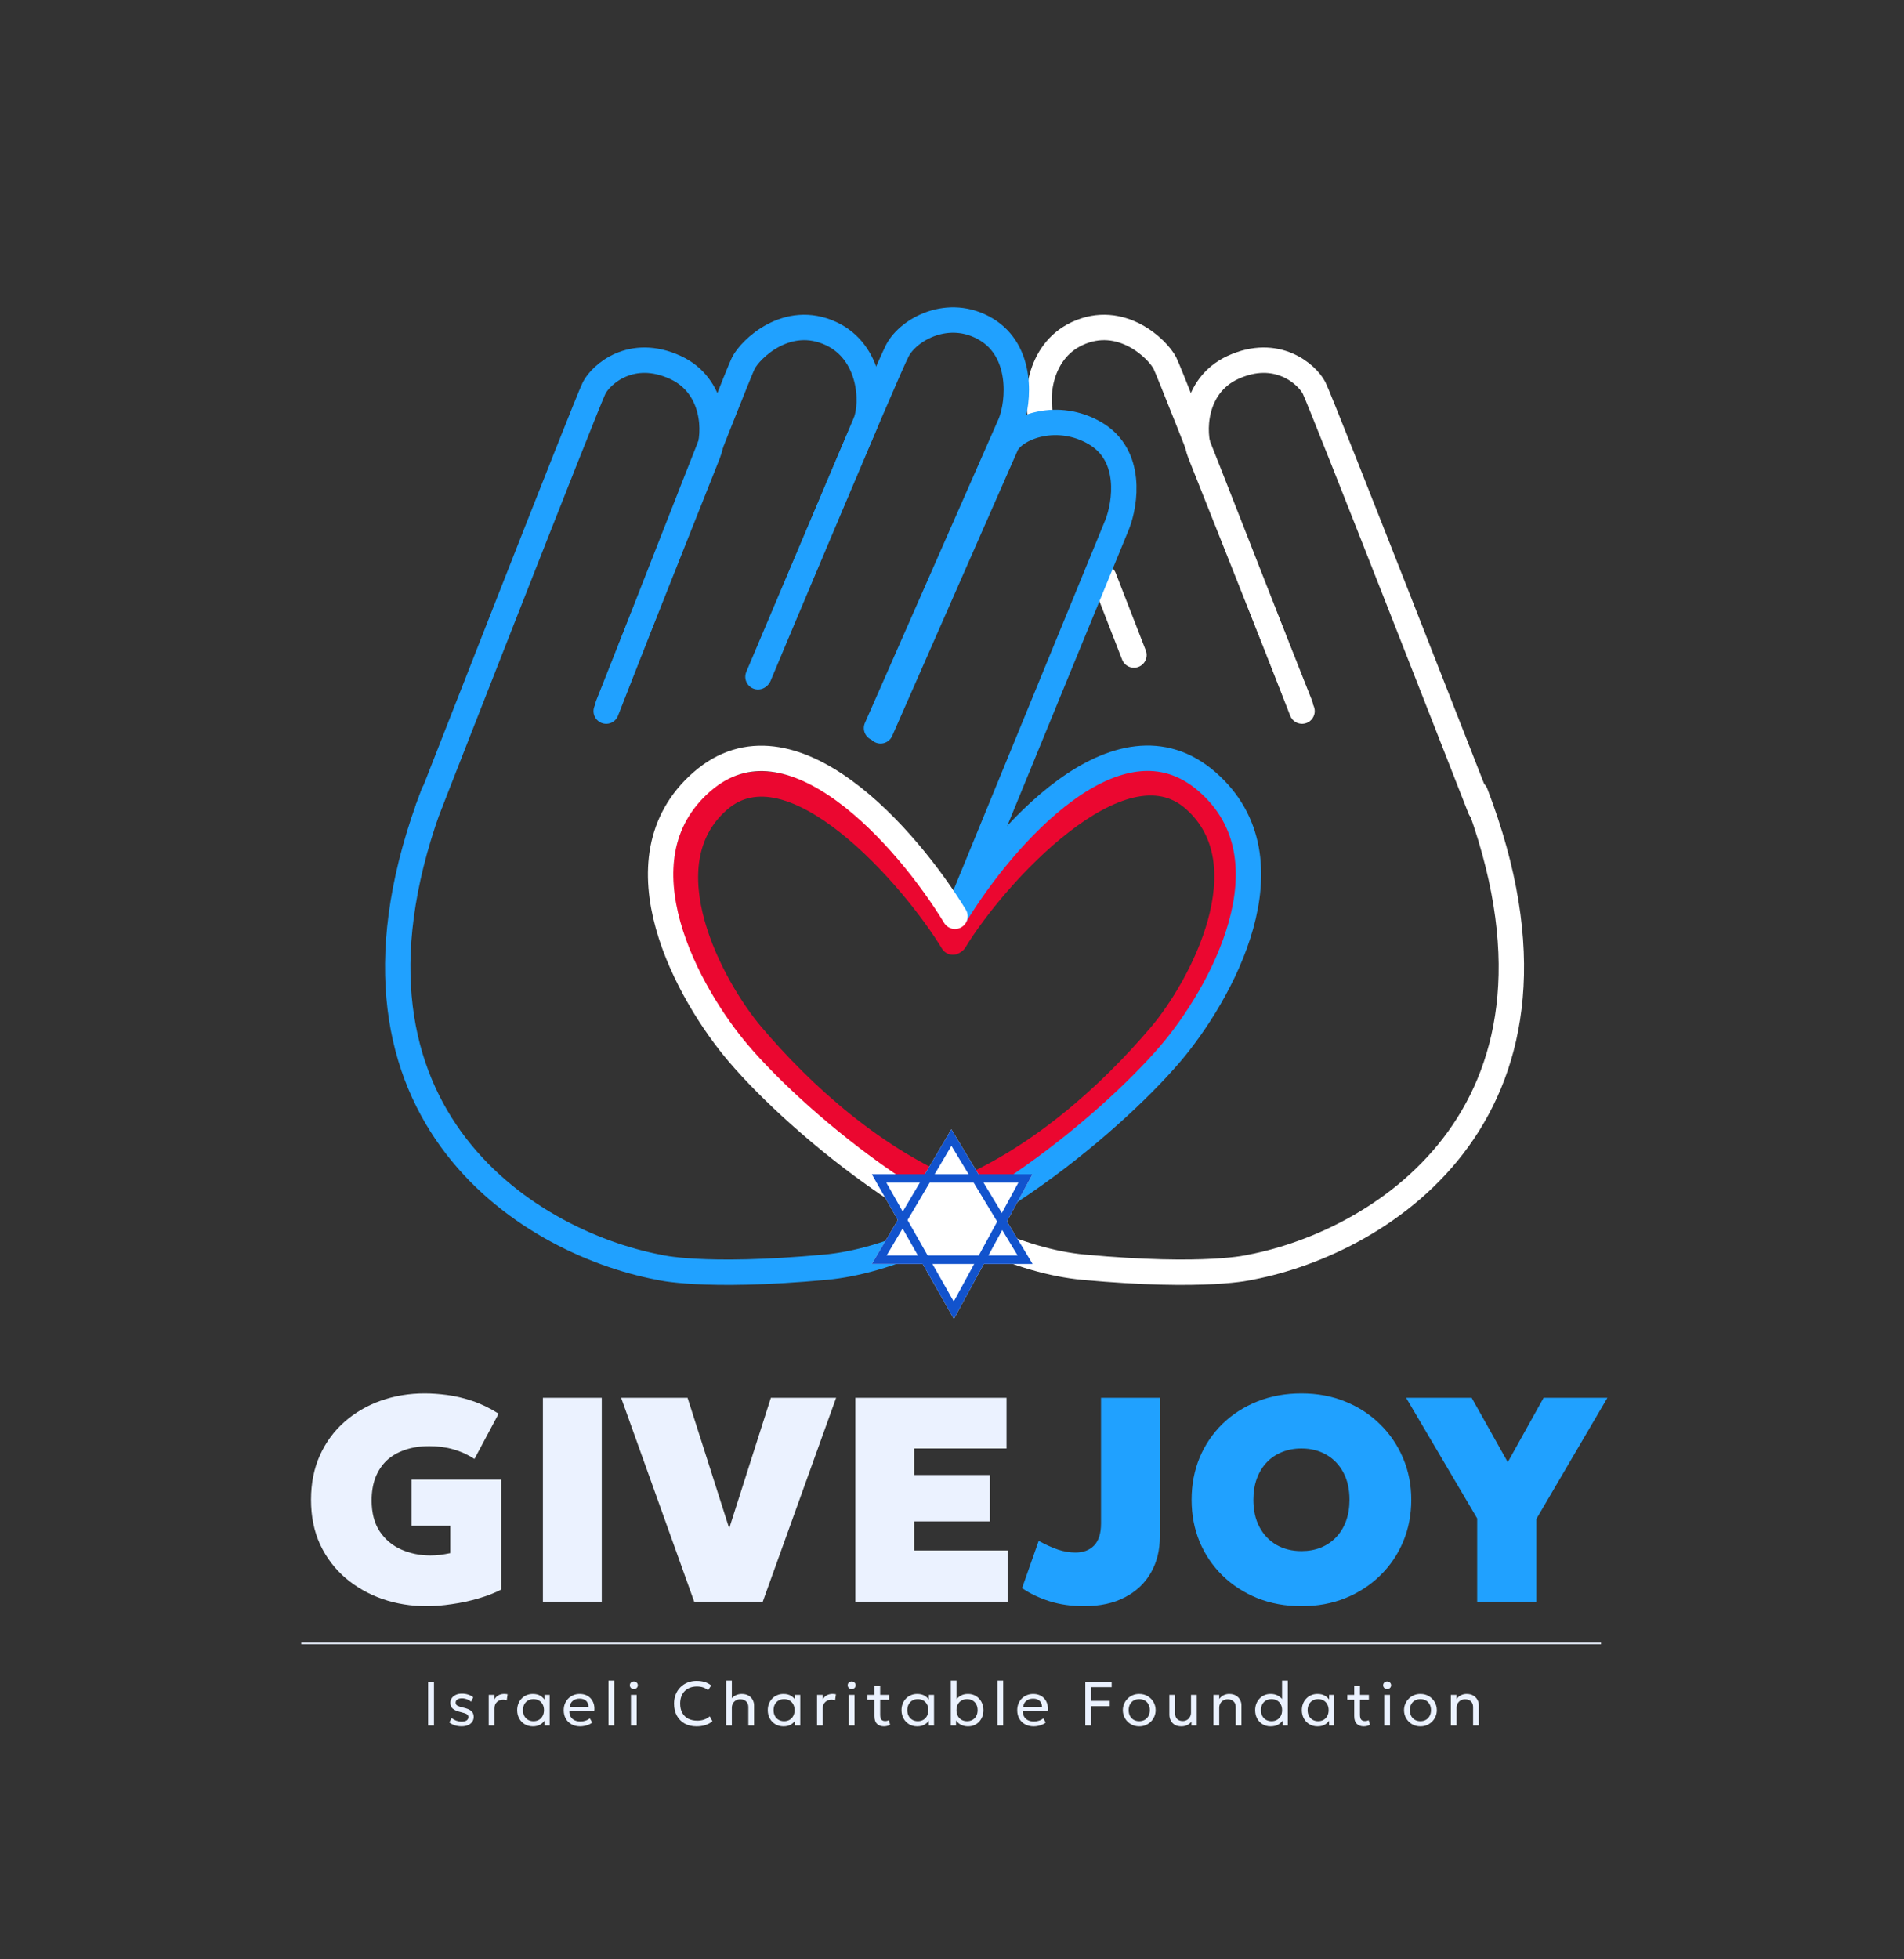 <svg xmlns="http://www.w3.org/2000/svg" width="1125" height="1157" viewBox="0 0 1125 1157" fill="none"><rect x="0" y="0" width="1125" height="1157" fill="#333333" stroke="none"/><path d="M616.071 249.689C611.179 237.259 613.118 207.894 636.417 197.036C662.51 184.876 684.149 206.33 688.261 214.396C692.374 222.462 769.322 419.972 769.322 419.972" stroke="white" stroke-width="15" stroke-linecap="round"></path><path d="M652.234 341.136L670.002 386.845" stroke="white" stroke-width="15" stroke-linecap="round"></path><path d="M768.242 416.48L709.154 267.879C704.262 255.54 705.045 227.837 728.344 217.059C754.437 204.988 772.34 221.122 776.453 229.129C780.566 237.136 874.617 477.633 874.617 477.633" stroke="white" stroke-width="15" stroke-linecap="round"></path><path d="M569.5 530.5L660.148 309.633C664.998 297.163 669.202 268.971 647.213 255.96C625.224 242.948 600.326 251.894 594.667 262.465L520.292 431.618" stroke="#20A1FF" stroke-width="15" stroke-linecap="round"></path><path d="M517.904 430L597.243 249.611C602.091 237.155 604.515 207.409 582.54 194.411C560.564 181.413 537.005 194.338 530.319 206.875C523.634 219.411 448.423 399.13 448.423 399.13" stroke="#20A1FF" stroke-width="15" stroke-linecap="round"></path><path d="M447.867 399.705L511.425 249.69C516.318 237.259 514.378 207.894 491.079 197.036C464.986 184.876 443.347 206.33 439.235 214.396C435.122 222.462 358.174 419.972 358.174 419.972" stroke="#20A1FF" stroke-width="15" stroke-linecap="round"></path><path d="M359.254 416.48L418.342 267.879C423.234 255.54 422.451 227.837 399.152 217.059C373.059 204.988 355.156 221.122 351.043 229.129C346.931 237.136 252.879 477.633 252.879 477.633" stroke="#20A1FF" stroke-width="15" stroke-linecap="round"></path><path d="M563 556.364C540.158 518.629 467.797 434.583 424.488 472.687C381.18 510.79 420.168 583.046 444.153 611.348C473.987 646.552 516.857 685.42 567 705.364" stroke="#EB0730" stroke-width="15" stroke-linecap="round"></path><path d="M564 555.678C586.842 517.942 662.203 433.897 705.512 472C748.82 510.104 709.832 583.046 685.847 611.348C656.013 646.552 613.143 685.419 563 705.364" stroke="#EB0730" stroke-width="15" stroke-linecap="round"></path><path d="M564.5 540.5C592.356 494.817 660.518 415.626 713.332 461.755C766.147 507.884 720.853 587.942 691.605 622.204C655.222 664.824 563.5 741.421 487.702 748.391C414.998 755.076 389.092 748.391 389.092 748.391C310.539 733.349 184.687 654.963 256.221 468.441" stroke="#20A1FF" stroke-width="15" stroke-linecap="round"></path><path d="M564.257 541.144C536.401 495.46 467.486 415.626 414.672 461.755C361.857 507.884 407.151 587.941 436.399 622.204C472.782 664.823 564.503 741.42 640.302 748.39C713.006 755.076 738.912 748.39 738.912 748.39C817.465 733.348 943.317 654.962 871.783 468.44" stroke="white" stroke-width="15" stroke-linecap="round"></path><path d="M252.108 948.582C242.927 948.582 234.234 947.176 226.028 944.365C217.823 941.496 210.535 937.364 204.166 931.97C197.854 926.576 192.862 920.006 189.189 912.26C185.574 904.456 183.767 895.619 183.767 885.749C183.767 875.994 185.517 867.244 189.017 859.497C192.518 851.751 197.366 845.152 203.563 839.701C209.761 834.249 216.905 830.089 224.996 827.22C233.086 824.351 241.722 822.917 250.903 822.917C255.092 822.917 259.568 823.232 264.331 823.863C269.093 824.494 274.028 825.671 279.135 827.392C284.299 829.114 289.464 831.61 294.628 834.881L280.34 861.649C276.381 859.067 272.221 857.173 267.86 855.968C263.556 854.706 258.822 854.075 253.658 854.075C248.264 854.075 243.444 854.821 239.197 856.313C234.951 857.747 231.365 859.842 228.438 862.596C225.569 865.35 223.36 868.707 221.811 872.666C220.319 876.626 219.573 881.101 219.573 886.094C219.573 893.438 221.151 899.521 224.307 904.341C227.52 909.161 231.767 912.747 237.046 915.1C242.325 917.453 248.092 918.629 254.346 918.629C256.182 918.629 258.105 918.514 260.113 918.285C262.121 917.998 264.101 917.653 266.052 917.252V901.07H243.157V873.871H296.177V938.77C292.275 940.778 287.771 942.528 282.664 944.02C277.557 945.512 272.335 946.631 266.999 947.377C261.662 948.181 256.699 948.582 252.108 948.582ZM320.782 946V825.499H355.555V946H320.782ZM410.206 946L366.997 825.499H406.246L430.863 902.62L455.48 825.499H494.04L450.66 946H410.206ZM505.367 946V825.499H594.71V855.452H540.14V871.117H584.898V898.488H540.14V915.703H595.399V946H505.367Z" fill="#EBF2FF"></path><path d="M640.396 948.582C633.051 948.582 626.28 947.607 620.083 945.656C613.943 943.705 608.549 941.123 603.901 937.909L613.713 910.022C617.845 912.26 621.661 913.981 625.161 915.186C628.718 916.334 632.133 916.908 635.403 916.908C640.051 916.908 643.724 915.53 646.421 912.776C649.175 909.964 650.552 905.603 650.552 899.693V825.499H685.325V907.44C685.325 915.53 683.547 922.674 679.989 928.872C676.489 935.011 671.382 939.831 664.668 943.332C658.012 946.832 649.921 948.582 640.396 948.582ZM768.966 948.582C759.556 948.582 750.891 947.004 742.972 943.848C735.054 940.635 728.168 936.188 722.315 930.507C716.519 924.826 712.015 918.17 708.802 910.538C705.646 902.906 704.068 894.643 704.068 885.749C704.068 876.798 705.646 868.506 708.802 860.874C712.015 853.243 716.519 846.586 722.315 840.906C728.168 835.225 735.054 830.806 742.972 827.65C750.891 824.494 759.556 822.917 768.966 822.917C778.377 822.917 787.013 824.523 794.874 827.737C802.793 830.95 809.65 835.426 815.445 841.164C821.298 846.902 825.831 853.587 829.045 861.219C832.258 868.793 833.865 876.97 833.865 885.749C833.865 894.643 832.258 902.906 829.045 910.538C825.831 918.17 821.298 924.826 815.445 930.507C809.65 936.188 802.793 940.635 794.874 943.848C787.013 947.004 778.377 948.582 768.966 948.582ZM768.966 916.047C773.155 916.047 776.971 915.358 780.414 913.981C783.914 912.547 786.927 910.509 789.451 907.87C791.976 905.23 793.927 902.046 795.304 898.316C796.682 894.586 797.37 890.397 797.37 885.749C797.37 879.552 796.165 874.187 793.755 869.654C791.345 865.121 787.988 861.62 783.685 859.153C779.438 856.686 774.532 855.452 768.966 855.452C764.777 855.452 760.933 856.169 757.433 857.604C753.99 858.981 751.006 860.989 748.481 863.629C745.956 866.268 744.005 869.453 742.628 873.183C741.251 876.913 740.562 881.101 740.562 885.749C740.562 891.947 741.767 897.312 744.177 901.845C746.587 906.378 749.916 909.878 754.162 912.346C758.465 914.813 763.4 916.047 768.966 916.047ZM872.812 946V896.767L830.809 825.499H869.542L890.888 863.543L912.061 825.499H949.761L907.758 897.111V946H872.812Z" fill="#20A1FF"></path><path d="M252.957 1019V993.247H256.416V1019H252.957ZM272.685 1019.53C271.262 1019.53 269.913 1019.32 268.638 1018.91C267.375 1018.48 266.32 1017.91 265.474 1017.2L266.872 1014.64C267.669 1015.3 268.577 1015.82 269.595 1016.2C270.625 1016.57 271.655 1016.76 272.685 1016.76C273.96 1016.76 274.954 1016.53 275.665 1016.08C276.376 1015.61 276.732 1014.95 276.732 1014.11C276.732 1013.32 276.425 1012.74 275.812 1012.36C275.199 1011.98 274.058 1011.59 272.391 1011.18C270.183 1010.68 268.577 1010 267.571 1009.16C266.578 1008.31 266.081 1007.15 266.081 1005.66C266.081 1004.61 266.375 1003.68 266.964 1002.87C267.553 1002.05 268.356 1001.4 269.374 1000.94C270.404 1000.47 271.587 1000.24 272.924 1000.24C274.248 1000.24 275.481 1000.43 276.621 1000.81C277.774 1001.18 278.774 1001.71 279.62 1002.43L278.314 1005C277.884 1004.6 277.376 1004.25 276.787 1003.95C276.211 1003.66 275.591 1003.43 274.929 1003.27C274.267 1003.1 273.605 1003.01 272.942 1003.01C271.851 1003.01 270.956 1003.24 270.257 1003.68C269.57 1004.12 269.227 1004.73 269.227 1005.52C269.227 1006.34 269.558 1006.94 270.22 1007.32C270.894 1007.7 272.01 1008.07 273.568 1008.44C275.824 1008.94 277.443 1009.62 278.424 1010.46C279.405 1011.3 279.896 1012.45 279.896 1013.92C279.896 1015.06 279.595 1016.06 278.994 1016.9C278.393 1017.74 277.553 1018.39 276.474 1018.85C275.395 1019.31 274.132 1019.53 272.685 1019.53ZM288.757 1019V1000.97H292.141V1003.59C292.865 1002.41 293.723 1001.59 294.716 1001.12C295.722 1000.64 296.789 1000.4 297.917 1000.4C298.273 1000.4 298.616 1000.42 298.947 1000.46C299.278 1000.49 299.603 1000.54 299.922 1000.61L299.426 1004.12C299.082 1004.02 298.733 1003.95 298.377 1003.9C298.021 1003.84 297.672 1003.81 297.328 1003.81C295.82 1003.81 294.575 1004.28 293.594 1005.22C292.626 1006.15 292.141 1007.41 292.141 1008.97V1019H288.757ZM314.845 1019.55C313.03 1019.55 311.424 1019.13 310.026 1018.28C308.628 1017.44 307.536 1016.3 306.751 1014.86C305.966 1013.41 305.574 1011.79 305.574 1009.99C305.574 1008.64 305.801 1007.38 306.255 1006.22C306.708 1005.05 307.346 1004.04 308.168 1003.18C308.989 1002.31 309.964 1001.64 311.092 1001.16C312.233 1000.67 313.484 1000.42 314.845 1000.42C316.66 1000.42 318.168 1000.8 319.37 1001.56C320.572 1002.32 321.51 1003.29 322.184 1004.47L321.688 1005.2V1000.97H324.778V1019H321.688V1014.77L322.184 1015.49C321.51 1016.66 320.572 1017.64 319.37 1018.41C318.168 1019.17 316.66 1019.55 314.845 1019.55ZM315.213 1016.5C316.415 1016.5 317.482 1016.23 318.414 1015.71C319.346 1015.17 320.075 1014.41 320.603 1013.44C321.142 1012.46 321.412 1011.31 321.412 1009.99C321.412 1008.65 321.142 1007.5 320.603 1006.53C320.075 1005.55 319.346 1004.79 318.414 1004.27C317.482 1003.74 316.415 1003.47 315.213 1003.47C314.011 1003.47 312.944 1003.74 312.012 1004.27C311.08 1004.79 310.344 1005.55 309.805 1006.53C309.265 1007.5 308.995 1008.65 308.995 1009.99C308.995 1011.31 309.265 1012.46 309.805 1013.44C310.344 1014.41 311.08 1015.17 312.012 1015.71C312.944 1016.23 314.011 1016.5 315.213 1016.5ZM342.794 1019.55C340.881 1019.55 339.195 1019.15 337.735 1018.36C336.276 1017.56 335.136 1016.45 334.314 1015.03C333.492 1013.59 333.081 1011.92 333.081 1010.02C333.081 1008.65 333.314 1007.37 333.78 1006.2C334.259 1005.02 334.921 1004 335.767 1003.14C336.625 1002.29 337.625 1001.62 338.765 1001.14C339.918 1000.66 341.169 1000.42 342.518 1000.42C343.977 1000.42 345.277 1000.68 346.418 1001.19C347.57 1001.71 348.521 1002.43 349.269 1003.36C350.029 1004.28 350.575 1005.37 350.906 1006.62C351.237 1007.86 351.305 1009.21 351.108 1010.67H336.429C336.392 1011.87 336.638 1012.92 337.165 1013.83C337.692 1014.73 338.453 1015.43 339.446 1015.93C340.452 1016.43 341.641 1016.68 343.015 1016.68C344.02 1016.68 345.001 1016.52 345.958 1016.2C346.914 1015.89 347.76 1015.41 348.496 1014.79L349.931 1017.31C349.342 1017.79 348.643 1018.2 347.834 1018.54C347.037 1018.87 346.203 1019.12 345.332 1019.29C344.462 1019.47 343.616 1019.55 342.794 1019.55ZM336.613 1008.04H347.724C347.675 1006.52 347.203 1005.33 346.307 1004.49C345.412 1003.63 344.131 1003.2 342.463 1003.2C340.844 1003.2 339.507 1003.63 338.453 1004.49C337.398 1005.33 336.785 1006.52 336.613 1008.04ZM359.531 1019V992.511H362.915V1019H359.531ZM372.811 1019V1000.97H376.195V1019H372.811ZM374.503 997.57C373.865 997.57 373.314 997.355 372.848 996.926C372.382 996.497 372.149 995.951 372.149 995.289C372.149 994.627 372.382 994.087 372.848 993.67C373.314 993.241 373.865 993.027 374.503 993.027C375.153 993.027 375.705 993.241 376.159 993.67C376.625 994.087 376.858 994.627 376.858 995.289C376.858 995.951 376.625 996.497 376.159 996.926C375.705 997.355 375.153 997.57 374.503 997.57ZM411.531 1019.55C408.87 1019.55 406.54 1019 404.541 1017.9C402.554 1016.78 401.009 1015.22 399.905 1013.21C398.814 1011.18 398.268 1008.82 398.268 1006.12C398.268 1004.17 398.593 1002.38 399.243 1000.75C399.893 999.109 400.813 997.687 402.003 996.485C403.192 995.283 404.596 994.351 406.215 993.689C407.846 993.027 409.624 992.695 411.549 992.695C413.45 992.695 415.112 992.935 416.534 993.413C417.957 993.879 419.183 994.547 420.213 995.418L418.374 998.251C417.54 997.503 416.571 996.945 415.468 996.577C414.364 996.209 413.144 996.025 411.807 996.025C410.299 996.025 408.931 996.258 407.705 996.724C406.479 997.19 405.43 997.864 404.559 998.747C403.701 999.618 403.039 1000.67 402.573 1001.91C402.107 1003.15 401.874 1004.54 401.874 1006.09C401.874 1008.22 402.285 1010.04 403.106 1011.55C403.94 1013.06 405.117 1014.21 406.638 1015.01C408.159 1015.79 409.955 1016.19 412.028 1016.19C413.364 1016.19 414.646 1015.99 415.872 1015.6C417.111 1015.19 418.27 1014.54 419.349 1013.63L420.968 1016.57C419.704 1017.57 418.288 1018.31 416.718 1018.82C415.161 1019.31 413.432 1019.55 411.531 1019.55ZM429.034 1019V992.511H432.419V1004.52L431.72 1003.81C432.529 1002.64 433.504 1001.79 434.645 1001.25C435.797 1000.7 436.993 1000.42 438.232 1000.42C439.863 1000.42 441.218 1000.75 442.297 1001.41C443.388 1002.06 444.204 1002.9 444.743 1003.93C445.283 1004.96 445.553 1006.03 445.553 1007.12V1019H442.168V1008.09C442.168 1006.76 441.739 1005.67 440.881 1004.84C440.022 1003.99 438.869 1003.57 437.422 1003.57C436.466 1003.57 435.607 1003.78 434.847 1004.21C434.099 1004.63 433.504 1005.22 433.063 1005.99C432.634 1006.76 432.419 1007.65 432.419 1008.68V1019H429.034ZM462.919 1019.55C461.104 1019.55 459.498 1019.13 458.1 1018.28C456.702 1017.44 455.61 1016.3 454.825 1014.86C454.04 1013.41 453.648 1011.79 453.648 1009.99C453.648 1008.64 453.875 1007.38 454.329 1006.22C454.782 1005.05 455.42 1004.04 456.242 1003.18C457.063 1002.31 458.038 1001.64 459.166 1001.16C460.307 1000.67 461.558 1000.42 462.919 1000.42C464.734 1000.42 466.242 1000.8 467.444 1001.56C468.646 1002.32 469.584 1003.29 470.258 1004.47L469.762 1005.2V1000.97H472.852V1019H469.762V1014.77L470.258 1015.49C469.584 1016.66 468.646 1017.64 467.444 1018.41C466.242 1019.17 464.734 1019.55 462.919 1019.55ZM463.287 1016.5C464.489 1016.5 465.556 1016.23 466.488 1015.71C467.42 1015.17 468.149 1014.41 468.677 1013.44C469.216 1012.46 469.486 1011.31 469.486 1009.99C469.486 1008.65 469.216 1007.5 468.677 1006.53C468.149 1005.55 467.42 1004.79 466.488 1004.27C465.556 1003.74 464.489 1003.47 463.287 1003.47C462.085 1003.47 461.018 1003.74 460.086 1004.27C459.154 1004.79 458.418 1005.55 457.879 1006.53C457.339 1007.5 457.069 1008.65 457.069 1009.99C457.069 1011.31 457.339 1012.46 457.879 1013.44C458.418 1014.41 459.154 1015.17 460.086 1015.71C461.018 1016.23 462.085 1016.5 463.287 1016.5ZM482.756 1019V1000.97H486.14V1003.59C486.864 1002.41 487.722 1001.59 488.716 1001.12C489.721 1000.64 490.788 1000.4 491.916 1000.4C492.272 1000.4 492.615 1000.42 492.947 1000.46C493.278 1000.49 493.603 1000.54 493.921 1000.61L493.425 1004.12C493.081 1004.02 492.732 1003.95 492.376 1003.9C492.021 1003.84 491.671 1003.81 491.328 1003.81C489.819 1003.81 488.575 1004.28 487.594 1005.22C486.625 1006.15 486.14 1007.41 486.14 1008.97V1019H482.756ZM501.533 1019V1000.97H504.918V1019H501.533ZM503.225 997.57C502.587 997.57 502.036 997.355 501.57 996.926C501.104 996.497 500.871 995.951 500.871 995.289C500.871 994.627 501.104 994.087 501.57 993.67C502.036 993.241 502.587 993.027 503.225 993.027C503.875 993.027 504.427 993.241 504.881 993.67C505.347 994.087 505.58 994.627 505.58 995.289C505.58 995.951 505.347 996.497 504.881 996.926C504.427 997.355 503.875 997.57 503.225 997.57ZM522.263 1019.55C520.583 1019.55 519.228 1019.06 518.198 1018.08C517.18 1017.1 516.671 1015.58 516.671 1013.54V995.675H520.056V1000.97H525.335V1003.84H520.056V1012.69C520.056 1014.06 520.301 1015.03 520.791 1015.6C521.294 1016.15 522.024 1016.42 522.98 1016.42C523.41 1016.42 523.814 1016.38 524.194 1016.28C524.587 1016.18 524.93 1016.05 525.225 1015.89L525.924 1018.67C525.421 1018.94 524.85 1019.15 524.213 1019.31C523.575 1019.47 522.925 1019.55 522.263 1019.55ZM512.55 1003.84V1000.97H517.186V1003.84H512.55ZM541.943 1019.55C540.128 1019.55 538.522 1019.13 537.124 1018.28C535.726 1017.44 534.635 1016.3 533.85 1014.86C533.065 1013.41 532.672 1011.79 532.672 1009.99C532.672 1008.64 532.899 1007.38 533.353 1006.22C533.807 1005.05 534.444 1004.04 535.266 1003.18C536.088 1002.31 537.063 1001.64 538.191 1001.16C539.331 1000.67 540.582 1000.42 541.943 1000.42C543.758 1000.42 545.267 1000.8 546.469 1001.56C547.67 1002.32 548.608 1003.29 549.283 1004.47L548.786 1005.2V1000.97H551.877V1019H548.786V1014.77L549.283 1015.49C548.608 1016.66 547.67 1017.64 546.469 1018.41C545.267 1019.17 543.758 1019.55 541.943 1019.55ZM542.311 1016.5C543.513 1016.5 544.58 1016.23 545.512 1015.71C546.444 1015.17 547.174 1014.41 547.701 1013.44C548.241 1012.46 548.51 1011.31 548.51 1009.99C548.51 1008.65 548.241 1007.5 547.701 1006.53C547.174 1005.55 546.444 1004.79 545.512 1004.27C544.58 1003.74 543.513 1003.47 542.311 1003.47C541.11 1003.47 540.043 1003.74 539.111 1004.27C538.179 1004.79 537.443 1005.55 536.903 1006.53C536.364 1007.5 536.094 1008.65 536.094 1009.99C536.094 1011.31 536.364 1012.46 536.903 1013.44C537.443 1014.41 538.179 1015.17 539.111 1015.71C540.043 1016.23 541.11 1016.5 542.311 1016.5ZM572.008 1019.55C570.794 1019.55 569.696 1019.37 568.715 1019C567.734 1018.64 566.882 1018.15 566.158 1017.51C565.447 1016.87 564.858 1016.14 564.392 1015.32L564.889 1014.59V1019H561.78V992.511H565.146V1005.15L564.484 1004.39C565.281 1003.22 566.293 1002.26 567.519 1001.52C568.758 1000.79 570.242 1000.42 571.971 1000.42C573.774 1000.42 575.356 1000.85 576.717 1001.71C578.09 1002.57 579.157 1003.72 579.918 1005.17C580.69 1006.61 581.076 1008.22 581.076 1009.99C581.076 1011.34 580.856 1012.59 580.414 1013.76C579.973 1014.91 579.347 1015.92 578.538 1016.79C577.741 1017.66 576.79 1018.34 575.687 1018.83C574.583 1019.31 573.357 1019.55 572.008 1019.55ZM571.401 1016.5C572.615 1016.5 573.688 1016.23 574.62 1015.71C575.564 1015.17 576.3 1014.41 576.827 1013.44C577.367 1012.46 577.637 1011.31 577.637 1009.99C577.637 1008.65 577.367 1007.5 576.827 1006.53C576.3 1005.55 575.564 1004.79 574.62 1004.27C573.688 1003.74 572.615 1003.47 571.401 1003.47C570.187 1003.47 569.107 1003.74 568.163 1004.27C567.231 1004.79 566.495 1005.55 565.956 1006.53C565.416 1007.5 565.146 1008.65 565.146 1009.99C565.146 1011.31 565.416 1012.46 565.956 1013.44C566.495 1014.41 567.231 1015.17 568.163 1015.71C569.107 1016.23 570.187 1016.5 571.401 1016.5ZM589.359 1019V992.511H592.744V1019H589.359ZM610.752 1019.55C608.839 1019.55 607.153 1019.15 605.693 1018.36C604.234 1017.56 603.093 1016.45 602.272 1015.03C601.45 1013.59 601.039 1011.92 601.039 1010.02C601.039 1008.65 601.272 1007.37 601.738 1006.2C602.217 1005.02 602.879 1004 603.725 1003.14C604.583 1002.29 605.583 1001.62 606.723 1001.14C607.876 1000.66 609.127 1000.42 610.476 1000.42C611.935 1000.42 613.235 1000.68 614.376 1001.19C615.528 1001.71 616.479 1002.43 617.227 1003.36C617.987 1004.28 618.533 1005.37 618.864 1006.62C619.195 1007.86 619.262 1009.21 619.066 1010.67H604.387C604.35 1011.87 604.596 1012.92 605.123 1013.83C605.65 1014.73 606.411 1015.43 607.404 1015.93C608.41 1016.43 609.599 1016.68 610.973 1016.68C611.978 1016.68 612.959 1016.52 613.916 1016.2C614.872 1015.89 615.718 1015.41 616.454 1014.79L617.889 1017.31C617.3 1017.79 616.601 1018.2 615.792 1018.54C614.995 1018.87 614.161 1019.12 613.29 1019.29C612.42 1019.47 611.573 1019.55 610.752 1019.55ZM604.571 1008.04H615.682C615.633 1006.52 615.16 1005.33 614.265 1004.49C613.37 1003.63 612.089 1003.2 610.421 1003.2C608.802 1003.2 607.465 1003.63 606.411 1004.49C605.356 1005.33 604.743 1006.52 604.571 1008.04ZM641.266 1019V993.247H656.828V996.43H644.724V1004.52H655.725V1007.63H644.724V1019H641.266ZM673.118 1019.55C671.254 1019.55 669.592 1019.12 668.133 1018.25C666.674 1017.38 665.527 1016.22 664.693 1014.77C663.859 1013.32 663.442 1011.73 663.442 1009.99C663.442 1008.7 663.681 1007.48 664.16 1006.33C664.638 1005.17 665.312 1004.16 666.183 1003.27C667.054 1002.38 668.078 1001.68 669.255 1001.18C670.432 1000.67 671.72 1000.42 673.118 1000.42C674.994 1000.42 676.662 1000.86 678.121 1001.73C679.581 1002.6 680.727 1003.76 681.561 1005.2C682.395 1006.65 682.812 1008.25 682.812 1009.99C682.812 1011.27 682.573 1012.49 682.095 1013.65C681.616 1014.8 680.942 1015.82 680.071 1016.7C679.201 1017.58 678.177 1018.28 676.999 1018.8C675.822 1019.3 674.528 1019.55 673.118 1019.55ZM673.118 1016.5C674.332 1016.5 675.405 1016.23 676.337 1015.71C677.281 1015.17 678.023 1014.41 678.563 1013.44C679.102 1012.46 679.372 1011.31 679.372 1009.99C679.372 1008.65 679.102 1007.5 678.563 1006.53C678.036 1005.55 677.3 1004.79 676.356 1004.27C675.411 1003.74 674.332 1003.47 673.118 1003.47C671.904 1003.47 670.825 1003.74 669.881 1004.27C668.949 1004.79 668.213 1005.55 667.673 1006.53C667.146 1007.5 666.882 1008.65 666.882 1009.99C666.882 1011.31 667.146 1012.46 667.673 1013.44C668.213 1014.41 668.955 1015.17 669.899 1015.71C670.843 1016.23 671.916 1016.5 673.118 1016.5ZM698.029 1019.55C696.423 1019.55 695.092 1019.23 694.038 1018.58C692.995 1017.93 692.217 1017.08 691.702 1016.04C691.187 1015 690.929 1013.88 690.929 1012.69V1000.97H694.314V1011.97C694.314 1013.3 694.712 1014.37 695.509 1015.19C696.319 1016 697.429 1016.41 698.839 1016.41C699.746 1016.41 700.568 1016.2 701.304 1015.78C702.04 1015.36 702.622 1014.78 703.051 1014.03C703.493 1013.27 703.713 1012.4 703.713 1011.4V1000.97H707.098V1019H703.989V1016.79C703.241 1017.7 702.365 1018.39 701.359 1018.85C700.366 1019.32 699.256 1019.55 698.029 1019.55ZM717.004 1019V1000.97H720.388V1003.4C721.161 1002.35 722.062 1001.59 723.092 1001.12C724.123 1000.65 725.177 1000.42 726.256 1000.42C727.887 1000.42 729.236 1000.75 730.303 1001.41C731.382 1002.06 732.186 1002.9 732.713 1003.92C733.253 1004.93 733.522 1005.98 733.522 1007.04V1019H730.138V1008.09C730.138 1006.73 729.715 1005.64 728.868 1004.82C728.022 1003.98 726.87 1003.57 725.41 1003.57C724.454 1003.57 723.595 1003.78 722.835 1004.21C722.087 1004.63 721.492 1005.22 721.051 1005.99C720.609 1006.77 720.388 1007.66 720.388 1008.66V1019H717.004ZM750.686 1019.55C748.908 1019.55 747.332 1019.13 745.959 1018.28C744.597 1017.44 743.531 1016.3 742.758 1014.86C741.998 1013.41 741.617 1011.79 741.617 1009.99C741.617 1008.66 741.838 1007.42 742.28 1006.27C742.721 1005.12 743.34 1004.11 744.138 1003.24C744.947 1002.35 745.91 1001.67 747.026 1001.18C748.141 1000.67 749.374 1000.42 750.723 1000.42C752.452 1000.42 753.93 1000.77 755.156 1001.47C756.395 1002.17 757.412 1003.11 758.21 1004.28L757.529 1005.04V992.511H760.914V1019H757.805V1014.77L758.302 1015.54C757.603 1016.69 756.64 1017.65 755.414 1018.41C754.2 1019.17 752.624 1019.55 750.686 1019.55ZM751.293 1016.5C752.507 1016.5 753.58 1016.23 754.512 1015.71C755.456 1015.17 756.198 1014.41 756.738 1013.44C757.278 1012.46 757.547 1011.31 757.547 1009.99C757.547 1008.65 757.278 1007.5 756.738 1006.53C756.211 1005.55 755.475 1004.79 754.531 1004.27C753.586 1003.74 752.507 1003.47 751.293 1003.47C750.079 1003.47 749 1003.74 748.056 1004.27C747.124 1004.79 746.388 1005.55 745.848 1006.53C745.321 1007.5 745.057 1008.65 745.057 1009.99C745.057 1011.31 745.321 1012.46 745.848 1013.44C746.388 1014.41 747.13 1015.17 748.074 1015.71C749.018 1016.23 750.091 1016.5 751.293 1016.5ZM778.468 1019.55C776.653 1019.55 775.046 1019.13 773.648 1018.28C772.25 1017.44 771.159 1016.3 770.374 1014.86C769.589 1013.41 769.197 1011.79 769.197 1009.99C769.197 1008.64 769.424 1007.38 769.877 1006.22C770.331 1005.05 770.969 1004.04 771.79 1003.18C772.612 1002.31 773.587 1001.64 774.715 1001.16C775.856 1000.67 777.107 1000.42 778.468 1000.42C780.283 1000.42 781.791 1000.8 782.993 1001.56C784.195 1002.32 785.133 1003.29 785.807 1004.47L785.311 1005.2V1000.97H788.401V1019H785.311V1014.77L785.807 1015.49C785.133 1016.66 784.195 1017.64 782.993 1018.41C781.791 1019.17 780.283 1019.55 778.468 1019.55ZM778.836 1016.5C780.037 1016.5 781.104 1016.23 782.036 1015.71C782.968 1015.17 783.698 1014.41 784.225 1013.44C784.765 1012.46 785.035 1011.31 785.035 1009.99C785.035 1008.65 784.765 1007.5 784.225 1006.53C783.698 1005.55 782.968 1004.79 782.036 1004.27C781.104 1003.74 780.037 1003.47 778.836 1003.47C777.634 1003.47 776.567 1003.74 775.635 1004.27C774.703 1004.79 773.967 1005.55 773.428 1006.53C772.888 1007.5 772.618 1008.65 772.618 1009.99C772.618 1011.31 772.888 1012.46 773.428 1013.44C773.967 1014.41 774.703 1015.17 775.635 1015.71C776.567 1016.23 777.634 1016.5 778.836 1016.5ZM805.754 1019.55C804.074 1019.55 802.719 1019.06 801.689 1018.08C800.671 1017.1 800.162 1015.58 800.162 1013.54V995.675H803.547V1000.97H808.826V1003.84H803.547V1012.69C803.547 1014.06 803.792 1015.03 804.283 1015.6C804.786 1016.15 805.515 1016.42 806.472 1016.42C806.901 1016.42 807.306 1016.38 807.686 1016.28C808.078 1016.18 808.422 1016.05 808.716 1015.89L809.415 1018.67C808.912 1018.94 808.342 1019.15 807.704 1019.31C807.067 1019.47 806.417 1019.55 805.754 1019.55ZM796.042 1003.84V1000.97H800.677V1003.84H796.042ZM817.908 1019V1000.97H821.293V1019H817.908ZM819.6 997.57C818.963 997.57 818.411 997.355 817.945 996.926C817.479 996.497 817.246 995.951 817.246 995.289C817.246 994.627 817.479 994.087 817.945 993.67C818.411 993.241 818.963 993.027 819.6 993.027C820.25 993.027 820.802 993.241 821.256 993.67C821.722 994.087 821.955 994.627 821.955 995.289C821.955 995.951 821.722 996.497 821.256 996.926C820.802 997.355 820.25 997.57 819.6 997.57ZM839.263 1019.55C837.399 1019.55 835.738 1019.12 834.278 1018.25C832.819 1017.38 831.673 1016.22 830.839 1014.77C830.005 1013.32 829.588 1011.73 829.588 1009.99C829.588 1008.7 829.827 1007.48 830.305 1006.33C830.783 1005.17 831.458 1004.16 832.329 1003.27C833.199 1002.38 834.223 1001.68 835.401 1001.18C836.578 1000.67 837.865 1000.42 839.263 1000.42C841.14 1000.42 842.808 1000.86 844.267 1001.73C845.726 1002.6 846.873 1003.76 847.707 1005.2C848.541 1006.65 848.958 1008.25 848.958 1009.99C848.958 1011.27 848.718 1012.49 848.24 1013.65C847.762 1014.8 847.087 1015.82 846.217 1016.7C845.346 1017.58 844.322 1018.28 843.145 1018.8C841.968 1019.3 840.674 1019.55 839.263 1019.55ZM839.263 1016.5C840.478 1016.5 841.551 1016.23 842.483 1015.71C843.427 1015.17 844.169 1014.41 844.708 1013.44C845.248 1012.46 845.518 1011.31 845.518 1009.99C845.518 1008.65 845.248 1007.5 844.708 1006.53C844.181 1005.55 843.445 1004.79 842.501 1004.27C841.557 1003.74 840.478 1003.47 839.263 1003.47C838.049 1003.47 836.97 1003.74 836.026 1004.27C835.094 1004.79 834.358 1005.55 833.819 1006.53C833.291 1007.5 833.028 1008.65 833.028 1009.99C833.028 1011.31 833.291 1012.46 833.819 1013.44C834.358 1014.41 835.1 1015.17 836.044 1015.71C836.989 1016.23 838.062 1016.5 839.263 1016.5ZM857.259 1019V1000.97H860.643V1003.4C861.416 1002.35 862.317 1001.59 863.347 1001.12C864.377 1000.65 865.432 1000.42 866.511 1000.42C868.142 1000.42 869.491 1000.75 870.558 1001.41C871.637 1002.06 872.44 1002.9 872.968 1003.92C873.507 1004.93 873.777 1005.98 873.777 1007.04V1019H870.392V1008.09C870.392 1006.73 869.969 1005.64 869.123 1004.82C868.277 1003.98 867.124 1003.57 865.665 1003.57C864.708 1003.57 863.85 1003.78 863.09 1004.21C862.342 1004.63 861.747 1005.22 861.305 1005.99C860.864 1006.77 860.643 1007.66 860.643 1008.66V1019H857.259Z" fill="#EBF2FF"></path><line x1="178" y1="970.518" x2="946" y2="970.518" stroke="#EBF2FF" stroke-width="0.964"></line><path fill-rule="evenodd" clip-rule="evenodd" d="M530.463 720.5L515.122 746.449L545.183 746.449L563.618 778.948L581.293 746.449L610.122 746.449L594.955 721.329L610.118 693.448L578.121 693.448L562.122 666.949L546.456 693.448L515.118 693.448L530.463 720.5Z" fill="white"></path><path d="M605.691 743.949L519.503 743.949L562.144 671.823L605.691 743.949Z" stroke="#1253CD" stroke-width="5" stroke-linecap="round"></path><path d="M605.913 695.948L519.411 695.948L563.573 773.8L605.913 695.948Z" stroke="#1253CD" stroke-width="5" stroke-linecap="round"></path></svg>